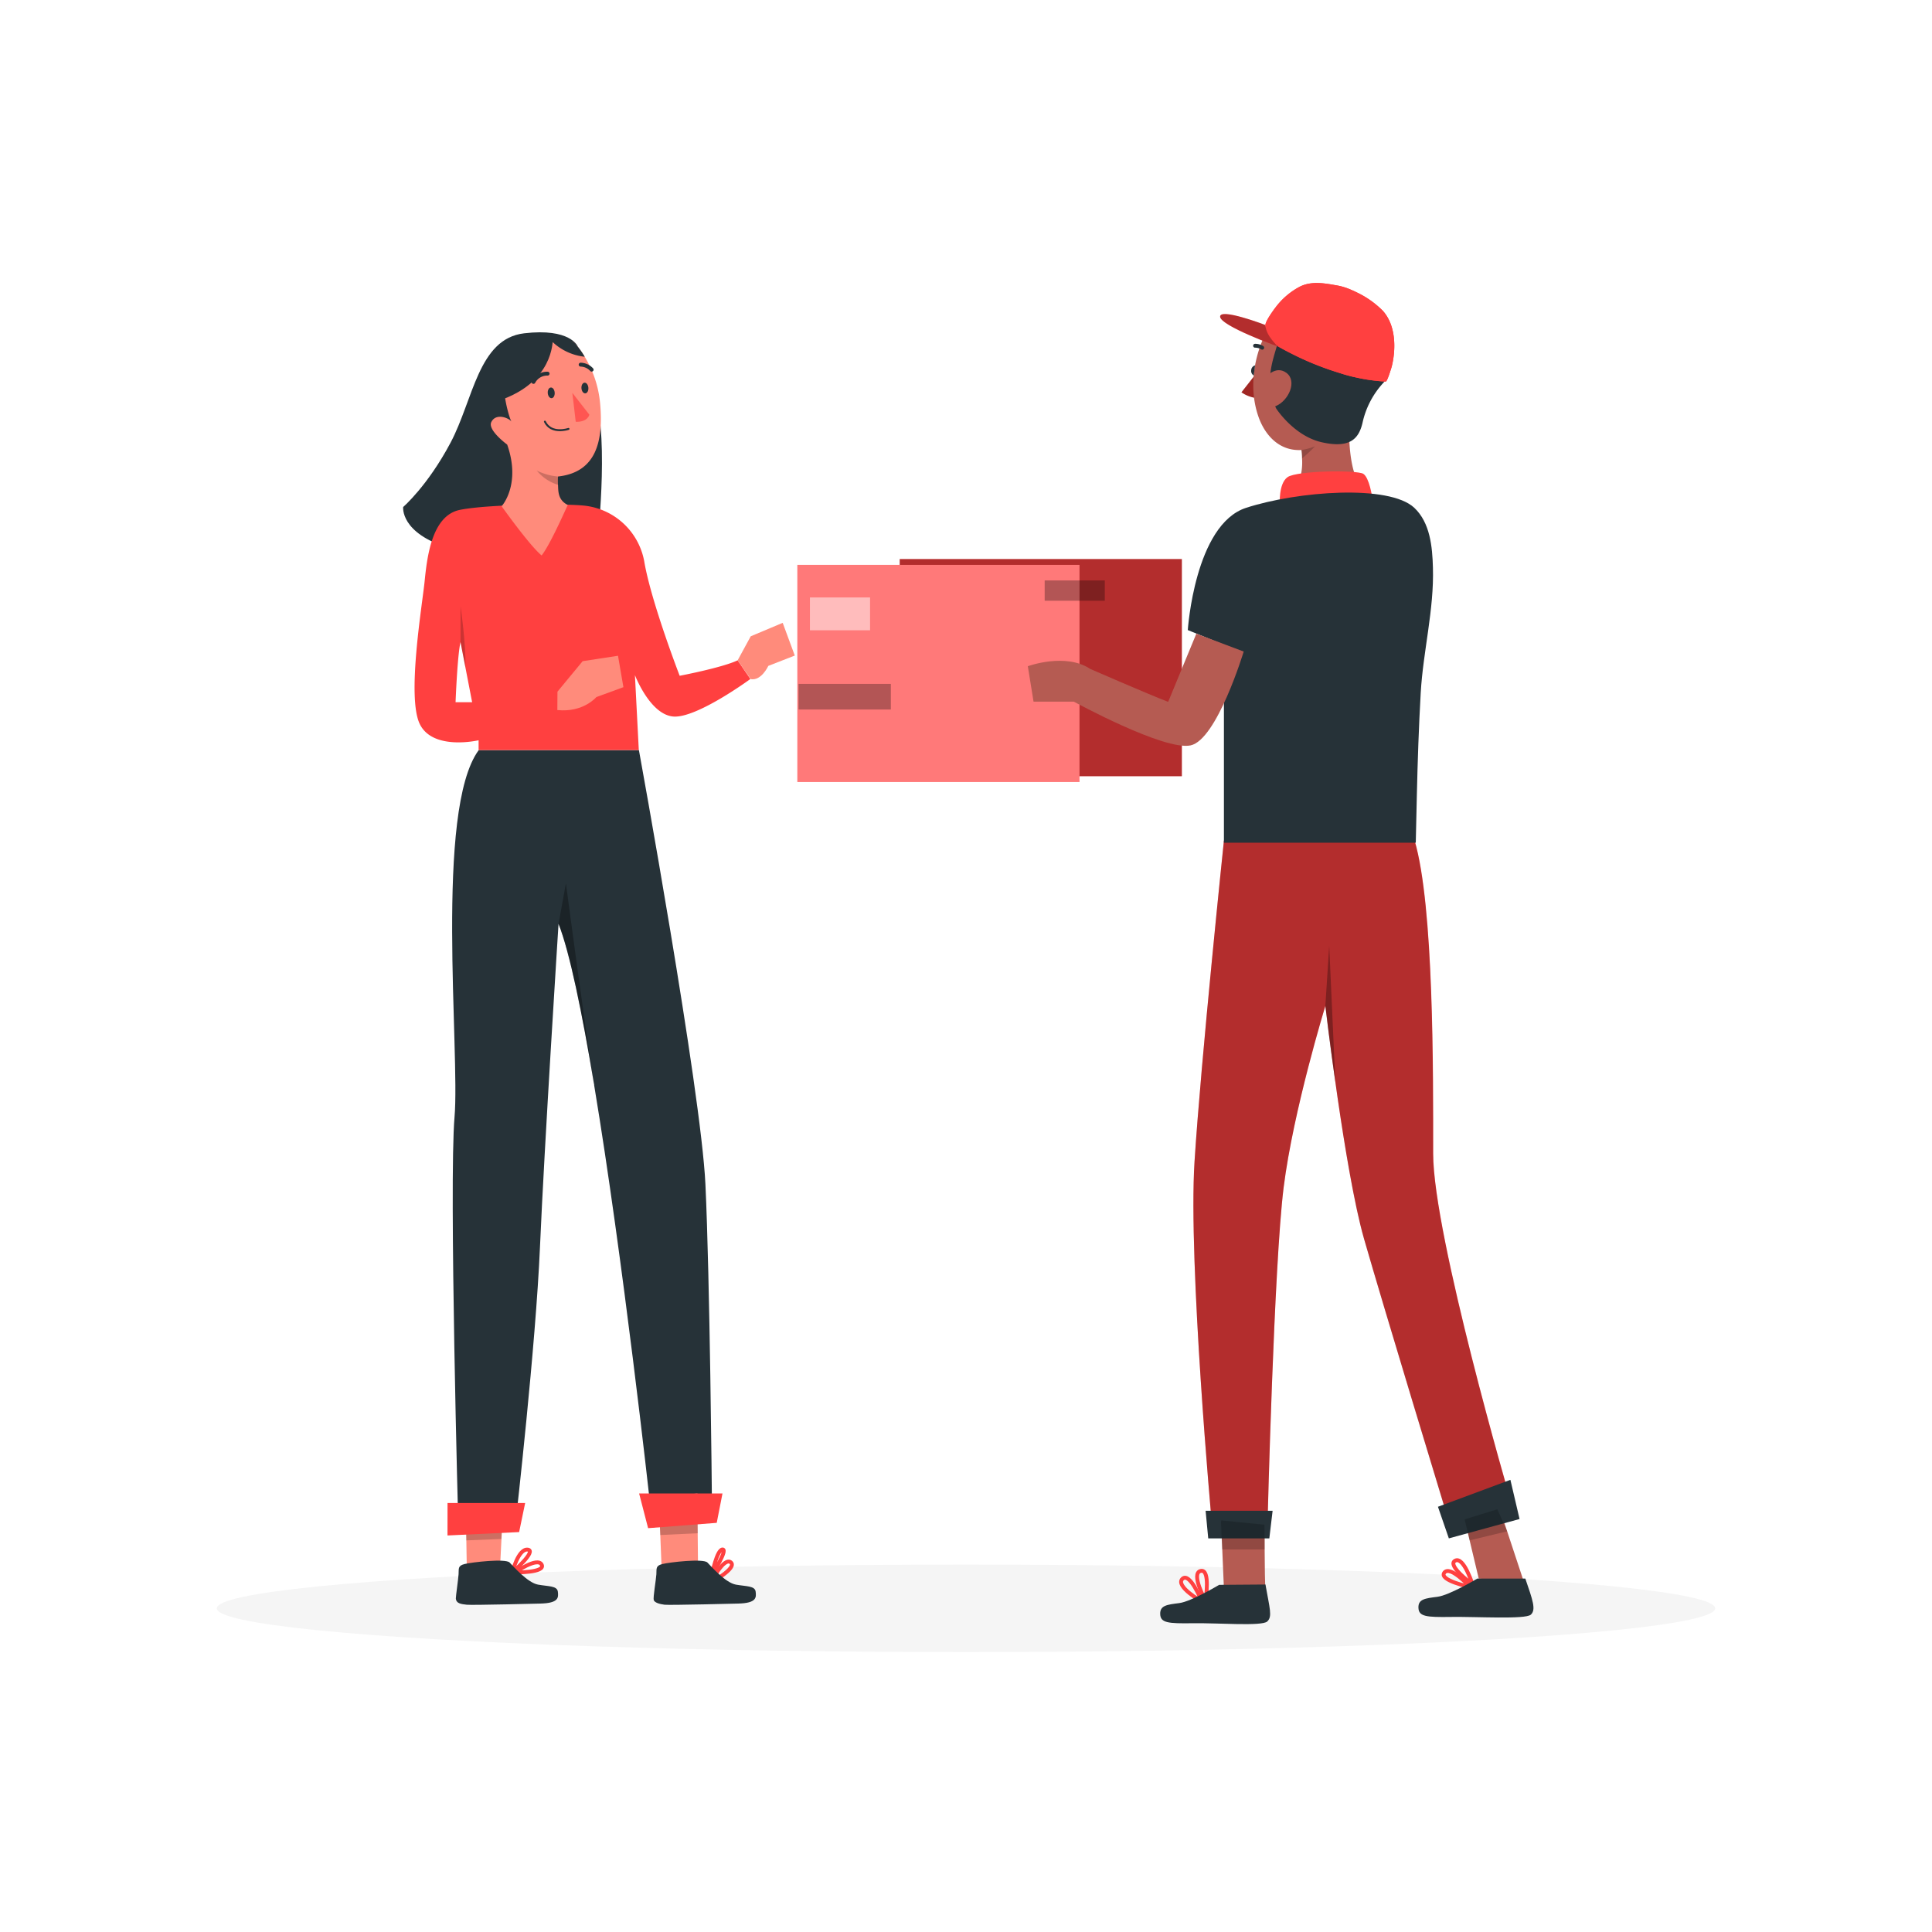 <svg xmlns="http://www.w3.org/2000/svg" xmlns:xlink="http://www.w3.org/1999/xlink" xmlns:svgjs="http://svgjs.com/svgjs" class="animated" id="freepik_stories-delivery" viewBox="0 0 500 500"><style>svg#freepik_stories-delivery:not(.animated) .animable {opacity: 0;}svg#freepik_stories-delivery.animated #freepik--Shadow--inject-17 {animation: 1s 1 forwards cubic-bezier(.36,-0.01,.5,1.38) slideDown;animation-delay: 0s;}svg#freepik_stories-delivery.animated #freepik--background-complete--inject-17 {animation: 1s 1 forwards cubic-bezier(.36,-0.01,.5,1.38) lightSpeedRight;animation-delay: 0s;}svg#freepik_stories-delivery.animated #freepik--character-1--inject-17 {animation: 1s 1 forwards cubic-bezier(.36,-0.01,.5,1.38) zoomOut;animation-delay: 0s;}svg#freepik_stories-delivery.animated #freepik--character-2--inject-17 {animation: 1s 1 forwards cubic-bezier(.36,-0.01,.5,1.38) zoomOut;animation-delay: 0s;}            @keyframes slideDown {                0% {                    opacity: 0;                    transform: translateY(-30px);                }                100% {                    opacity: 1;                    transform: translateY(0);                }            }                    @keyframes lightSpeedRight {              from {                transform: translate3d(50%, 0, 0) skewX(-20deg);                opacity: 0;              }              60% {                transform: skewX(10deg);                opacity: 1;              }              80% {                transform: skewX(-2deg);              }              to {                opacity: 1;                transform: translate3d(0, 0, 0);              }            }                    @keyframes zoomOut {                0% {                    opacity: 0;                    transform: scale(1.5);                }                100% {                    opacity: 1;                    transform: scale(1);                }            }        .animator-hidden { display: none; }</style><g id="freepik--Shadow--inject-17" class="animable" style="transform-origin: 250px 416.24px;"><g id="freepik--Shape--inject-17" class="animable" style="transform-origin: 250px 416.24px;"><ellipse id="freepik--path--inject-76--inject-17" cx="250" cy="416.24" rx="193.89" ry="11.32" style="fill: rgb(245, 245, 245); transform-origin: 250px 416.24px;" class="animable"></ellipse></g></g><g id="freepik--background-complete--inject-17" class="animable animator-hidden" style="transform-origin: 250.12px 224.38px;"><rect x="0.12" y="381.96" width="500" height="0.25" style="fill: rgb(224, 224, 224); transform-origin: 250.12px 382.085px;" id="elgmxxrvxyvce" class="animable"></rect><rect x="51.77" y="393.95" width="57.77" height="0.25" style="fill: rgb(224, 224, 224); transform-origin: 80.655px 394.075px;" id="elm6sq27kh56r" class="animable"></rect><rect x="209.46" y="388.52" width="26.32" height="0.25" style="fill: rgb(224, 224, 224); transform-origin: 222.62px 388.645px;" id="el7nh0n10enjc" class="animable"></rect><rect x="245.4" y="388.39" width="51.28" height="0.25" style="fill: rgb(224, 224, 224); transform-origin: 271.04px 388.515px;" id="el04hkoztm9f59" class="animable"></rect><rect x="381.8" y="391.39" width="12.49" height="0.25" style="fill: rgb(224, 224, 224); transform-origin: 388.045px 391.515px;" id="eladzyzgbfgl7" class="animable"></rect><rect x="288.85" y="391.39" width="49.82" height="0.25" style="fill: rgb(224, 224, 224); transform-origin: 313.76px 391.515px;" id="el1519u03y8zc" class="animable"></rect><rect x="119.22" y="393.95" width="9.9" height="0.25" style="fill: rgb(224, 224, 224); transform-origin: 124.17px 394.075px;" id="el7h3luc48mgg" class="animable"></rect><rect x="402.45" y="391.39" width="43.25" height="0.25" style="fill: rgb(224, 224, 224); transform-origin: 424.075px 391.515px;" id="elyacy25yxdj" class="animable"></rect><path d="M237.12,54.56H44a5.72,5.72,0,0,0-5.45,4,5.37,5.37,0,0,0-.25,1.61V331.65a5.71,5.71,0,0,0,5.7,5.71H237.12a5.71,5.71,0,0,0,5.71-5.71V60.27A5.71,5.71,0,0,0,237.12,54.56Zm5.46,277.09a5.47,5.47,0,0,1-5.46,5.46H44a5.46,5.46,0,0,1-5.45-5.46V60.22A5.46,5.46,0,0,1,44,54.76H237.12a5.48,5.48,0,0,1,5.46,5.46Z" style="fill: rgb(224, 224, 224); transform-origin: 140.565px 195.96px;" id="elj0byrcbj9sn" class="animable"></path><path d="M453.43,54.56H260.33a5.72,5.72,0,0,0-5.71,5.66V331.65a5.71,5.71,0,0,0,5.71,5.71h193.1a5.71,5.71,0,0,0,5.69-5.71V60.22A5.71,5.71,0,0,0,453.43,54.56Zm5.46,277.09a5.47,5.47,0,0,1-5.46,5.46H260.33a5.46,5.46,0,0,1-5.46-5.46V60.22a5.47,5.47,0,0,1,5.46-5.46h193.1a5.48,5.48,0,0,1,5.46,5.46Z" style="fill: rgb(224, 224, 224); transform-origin: 356.87px 195.96px;" id="el87dk7zom75a" class="animable"></path><path d="M371.15,103.69H477s-6.39-11.58-19.57-8c0,0,1.6-19.35-8.79-22.45s-16,8.87-16,8.87-7.19-22.37-20.77-19.57-19.17,26-19.17,26S372.75,81.32,371.15,103.69Z" style="fill: rgb(245, 245, 245); transform-origin: 424.075px 82.994px;" id="el9aao90co3qw" class="animable"></path><path d="M218.11,141.56H324s-6.4-11.59-19.58-8c0,0,1.6-19.35-8.79-22.46s-16,8.88-16,8.88-7.19-22.37-20.77-19.58-19.18,26-19.18,26S219.71,119.19,218.11,141.56Z" style="fill: rgb(245, 245, 245); transform-origin: 271.055px 120.86px;" id="ela6jatauh79" class="animable"></path><rect x="38.66" y="70.2" width="177.53" height="311.76" style="fill: rgb(245, 245, 245); transform-origin: 127.425px 226.08px;" id="elg3gob7w07an" class="animable"></rect><rect x="74.07" y="169.76" width="112.54" height="212.45" style="fill: rgb(250, 250, 250); transform-origin: 130.34px 275.985px;" id="el3p7d4txiazd" class="animable"></rect><rect x="82.18" y="176.51" width="97.32" height="205.7" style="fill: rgb(230, 230, 230); transform-origin: 130.84px 279.36px;" id="eln0fmpdhe5sf" class="animable"></rect><path d="M222.62,72.47h-184V58.61a6.24,6.24,0,0,1,6-4H216.33l.08.2,4.51,12.87Z" style="fill: rgb(235, 235, 235); transform-origin: 130.62px 63.539px;" id="elsx2gnejn6s" class="animable"></path><ellipse cx="47.54" cy="72.47" rx="9.21" ry="8.37" style="fill: rgb(235, 235, 235); transform-origin: 47.54px 72.47px;" id="elzc4qtsuvvpl" class="animable"></ellipse><ellipse cx="65.97" cy="72.47" rx="9.21" ry="8.37" style="fill: rgb(235, 235, 235); transform-origin: 65.97px 72.47px;" id="elw1j648n2j8" class="animable"></ellipse><ellipse cx="84.4" cy="72.47" rx="9.21" ry="8.37" style="fill: rgb(235, 235, 235); transform-origin: 84.4px 72.47px;" id="elgsyunjh41hp" class="animable"></ellipse><ellipse cx="102.83" cy="72.47" rx="9.21" ry="8.37" style="fill: rgb(235, 235, 235); transform-origin: 102.83px 72.47px;" id="elk09iqtnallq" class="animable"></ellipse><ellipse cx="121.26" cy="72.47" rx="9.21" ry="8.37" style="fill: rgb(235, 235, 235); transform-origin: 121.26px 72.47px;" id="elkufht6jfo99" class="animable"></ellipse><ellipse cx="139.69" cy="72.47" rx="9.21" ry="8.37" style="fill: rgb(235, 235, 235); transform-origin: 139.69px 72.47px;" id="elvj7grdfpr9b" class="animable"></ellipse><ellipse cx="158.11" cy="72.47" rx="9.21" ry="8.37" style="fill: rgb(235, 235, 235); transform-origin: 158.11px 72.47px;" id="elgopkh6lnut6" class="animable"></ellipse><ellipse cx="176.54" cy="72.47" rx="9.21" ry="8.37" style="fill: rgb(235, 235, 235); transform-origin: 176.54px 72.47px;" id="ell0h2d21vp5d" class="animable"></ellipse><ellipse cx="194.97" cy="72.47" rx="9.21" ry="8.37" style="fill: rgb(235, 235, 235); transform-origin: 194.97px 72.47px;" id="elm9uc6a2y0j9" class="animable"></ellipse><path d="M222.62,72.47c0,4.62-4.13,8.37-9.22,8.37s-9.22-3.75-9.22-8.37,4.13-8.37,9.22-8.37a9.49,9.49,0,0,1,7.52,3.53Z" style="fill: rgb(235, 235, 235); transform-origin: 213.4px 72.469px;" id="elxceonehfo6d" class="animable"></path><rect x="38.66" y="97.26" width="177.53" height="2.92" style="fill: rgb(250, 250, 250); transform-origin: 127.425px 98.72px;" id="el4b1fpmttakn" class="animable"></rect><rect x="216.2" y="315.88" width="137.7" height="6.19" style="fill: rgb(224, 224, 224); transform-origin: 285.05px 318.975px;" id="elnb7eyikwty" class="animable"></rect><polygon points="245.16 381.95 224.37 381.95 224.37 285.46 234.76 276.58 245.16 285.46 245.16 381.95" style="fill: rgb(230, 230, 230); transform-origin: 234.765px 329.265px;" id="elxj4fr3nshx" class="animable"></polygon><polygon points="274.94 381.95 254.15 381.95 254.15 285.46 264.55 276.58 274.94 285.46 274.94 381.95" style="fill: rgb(230, 230, 230); transform-origin: 264.545px 329.265px;" id="elvdolltqkwpe" class="animable"></polygon><polygon points="304.73 381.95 283.94 381.95 283.94 285.46 294.33 276.58 304.73 285.46 304.73 381.95" style="fill: rgb(230, 230, 230); transform-origin: 294.335px 329.265px;" id="eltfgqmi5ddui" class="animable"></polygon><polygon points="334.51 381.95 313.72 381.95 313.72 285.46 324.12 276.58 334.51 285.46 334.51 381.95" style="fill: rgb(230, 230, 230); transform-origin: 324.115px 329.265px;" id="elto7o0d7a6w" class="animable"></polygon><polygon points="364.29 381.95 343.51 381.95 343.51 285.46 353.9 276.58 364.29 285.46 364.29 381.95" style="fill: rgb(230, 230, 230); transform-origin: 353.9px 329.265px;" id="elu0s1dfr0y5l" class="animable"></polygon></g><g id="freepik--character-1--inject-17" class="animable" style="transform-origin: 155.009px 250.667px;"><path d="M149.47,89.58s-1.93-4.72-13.82-3.32-13.12,17.14-19.06,28.33-12.25,16.62-12.25,16.62-.87,6.82,12.07,10.67,38.3-2.58,38.3-2.58,3.28-29.79-1.59-38.88S149.47,89.58,149.47,89.58Z" style="fill: rgb(38, 50, 56); transform-origin: 130.059px 114.554px;" id="elcwecp4mad74" class="animable"></path><path d="M184.23,387.15l-16.11,1s-6.83-62.08-14.35-107.28c0-.15,0-.32-.07-.49-3.08-18.45-6.27-34-9.15-41.29,0,0-3.7,57.87-4.8,83.56s-6.23,70.64-6.23,70.64l-14.89,2.21s-2.46-89.48-1-106.38-5.19-79.5,6.27-95h41.45s16.05,87.94,17.21,112.32S184.23,387.15,184.23,387.15Z" style="fill: rgb(38, 50, 56); transform-origin: 150.622px 294.81px;" id="eloyod9r6p65" class="animable"></path><polygon points="130.02 393.49 129.78 398.29 129.22 409.4 120.88 410.64 120.69 398.65 120.62 394.04 130.02 393.49" style="fill: rgb(255, 139, 123); transform-origin: 125.32px 402.065px;" id="elcdz78jxtiwc" class="animable"></polygon><path d="M180.65,405.66l-9.33,2.6s-.22-5.61-.44-11c-.14-3.47-.28-6.85-.37-8.58,0-.67-.06-1.08-.08-1.17l10.06-1,0,3.16.07,7.14Z" style="fill: rgb(255, 139, 123); transform-origin: 175.54px 397.385px;" id="elj2otftk9ais" class="animable"></path><path d="M132.58,406.94s1.55-6.21,4-5.9S132.58,406.94,132.58,406.94Z" style="fill: none; stroke: #FF4040; stroke-miterlimit: 10; transform-origin: 134.858px 403.984px;" id="elsywpgnw5axo" class="animable"></path><path d="M133.28,406.94s5.83-4.11,6.91-2S133.28,406.94,133.28,406.94Z" style="fill: none; stroke: #FF4040; stroke-miterlimit: 10; transform-origin: 136.785px 405.639px;" id="el3736whv2w0o" class="animable"></path><path d="M184.23,407.57S185.53,401,187,401,184.23,407.57,184.23,407.57Z" style="fill: none; stroke: #FF4040; stroke-miterlimit: 10; transform-origin: 185.77px 404.285px;" id="elt7adwzj0kno" class="animable"></path><path d="M183.92,409.61s3.42-6.73,5.21-5.28S183.92,409.61,183.92,409.61Z" style="fill: none; stroke: #FF4040; stroke-miterlimit: 10; transform-origin: 186.671px 406.868px;" id="elywwj2sqqu0g" class="animable"></path><path d="M139.86,415s-17.78.46-19.07.3-2.72-.23-2.82-1.63c0-.68.61-4.81.71-6.25s-.26-2.19,1.55-2.65,10.6-1.48,11.66-.39,4.68,5.24,7.36,5.72,4.93.29,5.12,1.81S144.62,414.89,139.86,415Z" style="fill: rgb(38, 50, 56); transform-origin: 131.201px 409.614px;" id="elnxgiqpw9fc8" class="animable"></path><path d="M191.05,415s-17.77.46-19.07.3-2.58-.55-2.79-1.2.59-5.24.68-6.68-.26-2.19,1.55-2.65,10.6-1.48,11.66-.39,4.68,5.24,7.37,5.72,4.92.29,5.11,1.81S195.81,414.89,191.05,415Z" style="fill: rgb(38, 50, 56); transform-origin: 182.389px 409.614px;" id="el2o3oq50a6uc" class="animable"></path><g id="elllfftdbllth"><path d="M153.7,280.37c-3.08-18.45-6.27-34-9.15-41.29l1.91-10.48S151.41,266,153.7,280.37Z" style="opacity: 0.3; transform-origin: 149.125px 254.485px;" class="animable" id="elrmpwp820wms"></path></g><g id="elpni65sdcg5d"><path d="M130,393.49l-.24,4.8c-2.34.09-7,.26-9.09.36l-.07-4.61Z" style="opacity: 0.2; transform-origin: 125.3px 396.07px;" class="animable" id="elkalm6nqb6i"></path></g><g id="elpi2op2plfm"><path d="M180.58,396.8l-9.7.46c-.14-3.47-.28-6.85-.37-8.58l10,1Z" style="opacity: 0.2; transform-origin: 175.545px 392.97px;" class="animable" id="el31ydkpspeuk"></path></g><polygon points="186.98 386.5 185.49 394.11 167.73 395.49 165.4 386.5 186.98 386.5" style="fill: #FF4040; transform-origin: 176.19px 390.995px;" id="eldccm0jfo6jp" class="animable"></polygon><polygon points="135.91 388.98 134.35 396.5 115.81 397.38 115.82 388.98 135.91 388.98" style="fill: #FF4040; transform-origin: 125.86px 393.18px;" id="elyhye0wy7k1" class="animable"></polygon><path d="M190.9,170.89c-4,1.91-15,4-15,4s-7.2-18.61-9.1-29.19a17.7,17.7,0,0,0-15.23-14.8c-4.86-.63-25.38-.42-32.58,1.06s-8.45,12.05-9.09,18.4-4.65,30-1.27,37,15.23,4.22,15.23,4.22v2.54h41.46l-1-19.4s3.92,10.3,10,10.72,19.88-9.72,19.88-9.72Zm-73,10.85s.46-12.08,1.28-15.56l1.25,6.45,1.76,9.11Z" style="fill: #FF4040; transform-origin: 150.746px 162.343px;" id="elbghkjhqfrv" class="animable"></path><path d="M144.27,179l6.52-7.89,9.15-1.4,1.4,8.13-7,2.56s-3.37,4.06-10.1,3.36Z" style="fill: rgb(255, 139, 123); transform-origin: 152.79px 176.776px;" id="elc2pqf9kku6d" class="animable"></path><path d="M190.9,170.89l3.39-6.22,8.27-3.48,3.13,8.47-6.85,2.67s-1.79,3.94-4.55,3.43Z" style="fill: rgb(255, 139, 123); transform-origin: 198.295px 168.498px;" id="elk2y9v8iv2eo" class="animable"></path><path d="M144.41,123.32a17.36,17.36,0,0,0,0,2.16c.1,1.37-.16,3.88,2.53,5.2-1.39,3-4.74,10.52-6.77,13.07-3.09-2.53-10.35-12.74-10.35-12.74s5.1-5.53,1.44-15.95c0,0-5.14-3.76-4.11-5.83,1.18-2.41,4.53-1.11,5.24-.09-.75-1.1-4.24-13.17,0-17.61,2.64-2.77,5.28-2.8,10.2-3H143c3.15-.11,5.49,0,5.49,0l0,0a21.87,21.87,0,0,1,2.81,3.77l0,0a28,28,0,0,1,4,12C156.23,114.21,154.28,122.24,144.41,123.32Z" style="fill: rgb(255, 139, 123); transform-origin: 141.261px 116.116px;" id="elxq23gq4cu3" class="animable"></path><path d="M147.13,111s-4.48,1.52-6.11-1.88" style="fill: none; stroke: rgb(38, 50, 56); stroke-linecap: round; stroke-linejoin: round; stroke-width: 0.5px; transform-origin: 144.075px 110.229px;" id="elj79z1i40win" class="animable"></path><path d="M141.72,96.7a4,4,0,0,0-3.66,2.14" style="fill: none; stroke: rgb(38, 50, 56); stroke-linecap: round; stroke-linejoin: round; transform-origin: 139.89px 97.769px;" id="elwbvr6jdwp3" class="animable"></path><path d="M153.12,95.67a4,4,0,0,0-2.85-1.3" style="fill: none; stroke: rgb(38, 50, 56); stroke-linecap: round; stroke-linejoin: round; transform-origin: 151.695px 95.02px;" id="elph0q0472ve" class="animable"></path><path d="M149,109.16l-.88-7.49,4.41,5.66S152.1,109.28,149,109.16Z" style="fill: rgb(255, 86, 82); transform-origin: 150.325px 105.418px;" id="eldjzsjwqxcjt" class="animable"></path><path d="M141.76,101.73c.05.76.5,1.35,1,1.32s.85-.68.79-1.45-.49-1.35-1-1.31S141.7,101,141.76,101.73Z" style="fill: rgb(38, 50, 56); transform-origin: 142.655px 101.67px;" id="el2dvxhx7p7dj" class="animable"></path><path d="M150.48,100.48c.06.77.5,1.36,1,1.32s.85-.68.79-1.45-.5-1.35-1-1.31S150.43,99.72,150.48,100.48Z" style="fill: rgb(38, 50, 56); transform-origin: 151.376px 100.42px;" id="ellridnuubl7c" class="animable"></path><path d="M129.35,103.6s-5.11-6.85-.89-11.29c2.64-2.77,9.74-4.58,14.65-4.79C143,88.68,143.11,98.84,129.35,103.6Z" style="fill: rgb(38, 50, 56); transform-origin: 134.95px 95.56px;" id="eltsx56spaedh" class="animable"></path><path d="M151.38,92.33A14.3,14.3,0,0,1,143,88.5l-.39-.41a26.23,26.23,0,0,1,5.88.42l0,0a21.87,21.87,0,0,1,2.81,3.77Z" style="fill: rgb(38, 50, 56); transform-origin: 146.995px 90.199px;" id="el8jxaztndaln" class="animable"></path><g id="elbz3xb5d0nis"><path d="M144.44,125.48a11.47,11.47,0,0,1-5.54-3.71,15.26,15.26,0,0,0,5.51,1.55A17.36,17.36,0,0,0,144.44,125.48Z" style="opacity: 0.2; transform-origin: 141.67px 123.625px;" class="animable" id="elwymo0mjkzm9"></path></g><g id="eljfiao334phs"><path d="M120.44,172.63l-1.25-6.45v-9.26S120.63,166.69,120.44,172.63Z" style="opacity: 0.2; transform-origin: 119.824px 164.775px;" class="animable" id="elnok9304ka6q"></path></g></g><g id="freepik--character-2--inject-17" class="animable" style="transform-origin: 300.844px 246.783px;"><g id="elnaje0ew31xi"><rect x="232.85" y="144.69" width="73.01" height="56.19" style="fill: #FF4040; transform-origin: 269.355px 172.785px; transform: rotate(-3.24deg);" class="animable" id="ela2y952q3xi9"></rect></g><g id="elaw1xr4ld3xo"><rect x="232.85" y="144.69" width="73.01" height="56.19" style="opacity: 0.3; transform-origin: 269.355px 172.785px; transform: rotate(-3.24deg);" class="animable" id="elhkr9fmrtx8i"></rect></g><g id="el0jzm7ap6f05"><rect x="206.36" y="146.19" width="73.01" height="56.19" style="fill: #FF4040; transform-origin: 242.865px 174.285px; transform: rotate(-3.24deg);" class="animable" id="el8w3bhos8qup"></rect></g><g id="elwxlcqs1y04m"><rect x="206.36" y="146.19" width="73.01" height="56.19" style="fill: rgb(255, 255, 255); opacity: 0.3; transform-origin: 242.865px 174.285px; transform: rotate(-3.24deg);" class="animable" id="elac4nrd835mb"></rect></g><g id="elat3iomqowir"><rect x="270.36" y="150.22" width="15.56" height="5.25" style="opacity: 0.3; transform-origin: 278.14px 152.845px; transform: rotate(-3.434deg);" class="animable" id="eldu41bjye7ud"></rect></g><g id="el2hr0xmz6ydl"><rect x="209.61" y="154.62" width="15.56" height="8.5" style="fill: rgb(255, 255, 255); opacity: 0.5; transform-origin: 217.39px 158.87px; transform: rotate(-3.24deg);" class="animable" id="el8f1l6ietwen"></rect></g><g id="eljdnexwaonvc"><rect x="206.67" y="176.99" width="23.88" height="6.63" style="opacity: 0.3; transform-origin: 218.61px 180.305px; transform: rotate(-3.24deg);" class="animable" id="elylt364jxzhp"></rect></g><path d="M325.28,96.43l-4,5.1A8.66,8.66,0,0,0,325,103Z" style="fill: rgb(160, 39, 36); transform-origin: 323.28px 99.715px;" id="elvtz6031inh" class="animable"></path><polygon points="394.32 409.21 382.7 408.55 380.34 398.64 379.05 393.21 378.57 391.21 387.51 390.6 388.15 390.55 390.05 396.3 394.32 409.21" style="fill: rgb(181, 91, 82); transform-origin: 386.445px 399.88px;" id="elh93pwbkp9t7" class="animable"></polygon><path d="M327.5,410.84c.22.79-10.79-.62-10.79-.62l-.39-9.25-.3-7.14,0-.39h.09l11.18,1.11s0,3,0,6.41C327.31,405.34,327.37,410.41,327.5,410.84Z" style="fill: rgb(181, 91, 82); transform-origin: 321.762px 402.26px;" id="elviw1e8bzdw8" class="animable"></path><path d="M350.82,123.25s-15.7,4.25-14.54,1.17a15.81,15.81,0,0,0,.69-5.77c0-1.28-.16-2.19-.16-2.19-5.68.33-9.5-3.78-11.2-8.84-2.19-6.49-1.39-13.74,1.27-19.9.21-.5.81-2.62,1.34-2.88L334.38,82s6,3.93,9.12,6.37,5.63,13.78,5.63,22.6S350.82,123.25,350.82,123.25Z" style="fill: rgb(181, 91, 82); transform-origin: 337.582px 103.77px;" id="elgg05xpb0lgq" class="animable"></path><path d="M324.81,94.56a1.36,1.36,0,0,0-1,1.25,1.33,1.33,0,0,0,.66,1.36Z" style="fill: rgb(38, 50, 56); transform-origin: 324.302px 95.865px;" id="el51asr5m5a3g" class="animable"></path><path d="M324.81,89.48a3.34,3.34,0,0,1,1.85.51" style="fill: none; stroke: rgb(38, 50, 56); stroke-linecap: round; stroke-linejoin: round; transform-origin: 325.735px 89.735px;" id="el1uw3nblr9zs" class="animable"></path><path d="M330.27,105.71s4.56,7.12,11.82,8.75,9.55-.89,10.52-5A22.25,22.25,0,0,1,358,99.09c2.51-2.59,1-9.62-2.19-15.4,0,0,3.42-2.87-2.09-5.63s-7.54,1.83-12.32-.85S343,73.64,338.49,82s-7,2.28-7.67,6S326.66,98.18,330.27,105.71Z" style="fill: rgb(38, 50, 56); transform-origin: 343.959px 95.146px;" id="el8xs2d8yrund" class="animable"></path><path d="M330.82,89.73c-.45-.15-14.91-5.38-15.05-7.75s11.21,1.94,11.64,2.11h0l2.93,4.63Z" style="fill: #FF4040; transform-origin: 323.294px 85.5px;" id="eleu70iootzih" class="animable"></path><path d="M360,95.46c-.14.43-1,3.28-1.37,3.28l-1.21-.07q-1.69-.14-3.36-.39c-1.23-.19-2.44-.43-3.63-.71h-.05c-1.21-.29-2.4-.61-3.56-1a76.49,76.49,0,0,1-8.37-3.07h0c-1.54-.67-2.9-1.32-4-1.88-2.25-1.12-3.59-1.91-3.59-1.91l-.2-.33-.82-1.29-1.75-2.77-.6-.93,0-.07a.41.41,0,0,1,0-.26c.06-1.06,2.23-4,2.62-4.5a18.86,18.86,0,0,1,6-5.22c3.22-1.78,6.85-1,10.27-.4A16.19,16.19,0,0,1,349.67,75l0,0,.67.29h0l.13.06c.12.07.25.12.37.18l.22.11a23.91,23.91,0,0,1,6.83,4.81C362.39,85.5,360.56,93.83,360,95.46Z" style="fill: #FF4040; transform-origin: 344.156px 85.991px;" id="eltwt9b5mr3y" class="animable"></path><path d="M355.11,128.62s-.72-5-2.29-6-17.17-.85-19.6.86-2,7.3-2,7.3Z" style="fill: #FF4040; transform-origin: 343.15px 126.389px;" id="elk405jbps9m" class="animable"></path><path d="M327.42,97.81s2.66-3.44,5.51-1.31.59,7.18-2.76,8.6c0,0-4.33,1.41-4.89-3S327.42,97.81,327.42,97.81Z" style="fill: rgb(181, 91, 82); transform-origin: 329.716px 100.559px;" id="elrv53fyvspu8" class="animable"></path><path d="M316.75,217.53s-5.95,56.93-7.61,83.11,4.44,93.13,4.44,93.13h14.47s1.66-66.51,4.16-86.46,10.8-47,10.8-47,5,42.81,10,60.27,21.24,70.8,21.24,70.8l16.66-3.2s-20-68.43-20-89.63.19-64-4.79-81Z" style="fill: #FF4040; transform-origin: 349.882px 305.65px;" id="eletomxd5ogfh" class="animable"></path><g id="elwfk8psu2vq"><path d="M390.88,388.2l-16.65,3.21S358,338.07,353,320.61c-2.75-9.6-5.49-26.89-7.4-40.5C344,269,343,260.34,343,260.34s-8.31,27-10.81,47-4.15,86.46-4.15,86.46H313.58s-6.1-66.94-4.44-93.12,7.61-83.12,7.61-83.12h49.32c5,17,4.8,59.85,4.8,81S390.88,388.2,390.88,388.2Z" style="opacity: 0.3; transform-origin: 349.867px 305.68px;" class="animable" id="elqf05lojhfrb"></path></g><g id="elfd93u3pbqyf"><path d="M345.59,280.11C344,269,343,260.34,343,260.34L344,244.8Z" style="opacity: 0.3; transform-origin: 344.295px 262.455px;" class="animable" id="elfvs78mtb9lv"></path></g><polygon points="312.01 390.99 329.35 390.99 328.5 398.13 312.69 398.13 312.01 390.99" style="fill: rgb(38, 50, 56); transform-origin: 320.68px 394.56px;" id="el9yyc7sj1qfl" class="animable"></polygon><polygon points="372.14 389.95 390.89 382.98 393.26 393.12 374.96 398.13 372.14 389.95" style="fill: rgb(38, 50, 56); transform-origin: 382.7px 390.555px;" id="el8f7ommgd6gw" class="animable"></polygon><g id="el1kln0zzbuh4"><polygon points="387.51 390.6 379.05 393.21 380.34 398.64 390.05 396.3 387.51 390.6" style="opacity: 0.2; transform-origin: 384.55px 394.62px;" class="animable" id="elpmreq2x4h8g"></polygon></g><g id="elbgro14sutx9"><path d="M327.29,401h-11l-.3-7.14.07-.38,11.18,1.11S327.27,397.55,327.29,401Z" style="opacity: 0.2; transform-origin: 321.64px 397.24px;" class="animable" id="el8yhfkua4hte"></path></g><path d="M311,414.39c.07.19-6.92-3.88-5-5.78S311,414.39,311,414.39Z" style="fill: none; stroke: #FF4040; stroke-miterlimit: 10; transform-origin: 308.333px 411.352px;" id="el6z9jkc5xi2u" class="animable"></path><path d="M312,414.1c-.05.2-3.9-6.91-1.28-7.54S312,414.1,312,414.1Z" style="fill: none; stroke: #FF4040; stroke-miterlimit: 10; transform-origin: 311.075px 410.315px;" id="el6dsecknlqs" class="animable"></path><path d="M381.09,410.07s-2.29-7.37-4.51-6.16S381.09,410.07,381.09,410.07Z" style="fill: none; stroke: #FF4040; stroke-miterlimit: 10; transform-origin: 378.61px 406.923px;" id="elafp1msdsogq" class="animable"></path><path d="M380.47,410.71S375.3,405,373.79,407,380.47,410.71,380.47,410.71Z" style="fill: none; stroke: #FF4040; stroke-miterlimit: 10; transform-origin: 377.037px 408.643px;" id="el0n98vfme7xf" class="animable"></path><path d="M394.75,408.53H382.33s-7.18,4.32-10.33,4.72-5,.59-4.91,2.85,2,2.46,8.45,2.36,19.25.69,20.64-.59S396.69,414.18,394.75,408.53Z" style="fill: rgb(38, 50, 56); transform-origin: 381.973px 413.57px;" id="elgsh9fh9qlvb" class="animable"></path><path d="M327.5,410.07l-12,.09s-7.18,4.32-10.32,4.72-5,.59-4.92,2.85,2,2.46,8.46,2.36,17.85.83,19.24-.45S328.58,416.26,327.5,410.07Z" style="fill: rgb(38, 50, 56); transform-origin: 314.484px 415.197px;" id="el6x74pmuo0qd" class="animable"></path><g id="eli2hcs6offqc"><path d="M327.41,84.09c.31,1.59.63,2.81,3.26,5.58-3.34-1.24-14.78-5.66-14.9-7.69S324.53,83,327.41,84.09Z" style="opacity: 0.3; transform-origin: 323.219px 85.484px;" class="animable" id="eloogcwq8w5f"></path></g><g id="elyzkm0dh15dj"><path d="M327.41,84.34a.41.41,0,0,1,0-.26h0s0,.11,0,.32Z" style="opacity: 0.3; transform-origin: 327.399px 84.24px;" class="animable" id="eljgk38veg9yo"></path></g><g id="el9tdnlc19uhr"><path d="M330.82,89.73l-.31-.12a.67.67,0,0,1,.06-.12Z" style="opacity: 0.3; transform-origin: 330.665px 89.61px;" class="animable" id="elro0uaibpk2"></path></g><path d="M360,95.46c-.14.43-1,3.28-1.37,3.28l-1.21-.07q-1.69-.14-3.36-.39c-1.23-.19-2.44-.43-3.63-.71h-.05c-1.21-.29-2.4-.61-3.56-1a76.49,76.49,0,0,1-8.37-3.07h0c-1.54-.67-2.9-1.32-4-1.88-2.25-1.12-3.59-1.91-3.59-1.91l-.2-.33-.82-1.29-1.75-2.77-.6-.93,0-.07a.41.41,0,0,1,0-.26c.06-1.06,2.23-4,2.62-4.5a18.86,18.86,0,0,1,6-5.22c3.22-1.78,6.85-1,10.27-.4A16.19,16.19,0,0,1,349.67,75l0,0,.67.29h0l.13.06c.12.07.25.12.37.18l.22.11a23.91,23.91,0,0,1,6.83,4.81C362.39,85.5,360.56,93.83,360,95.46Z" style="fill: #FF4040; transform-origin: 344.156px 85.991px;" id="elyz0xlwhs4t" class="animable"></path><g id="elpzzmyttyoef"><path d="M340.33,115.5a44.23,44.23,0,0,1-3.36,3.15c0-1.28-.16-2.19-.16-2.19A15.88,15.88,0,0,0,340.33,115.5Z" style="opacity: 0.2; transform-origin: 338.57px 117.075px;" class="animable" id="ellnovnv4yua"></path></g><path d="M316.75,218.09V166.87l-9.35-3.81s1.79-27.33,15.1-31.64,37-6.12,43.52,0c4.12,3.89,4.67,10.13,4.82,15.48.32,10.9-2.53,21.56-3.16,32.4-.5,8.82-.8,17.64-1,26.47,0,.68-.26,12.32-.28,12.32Z" style="fill: rgb(38, 50, 56); transform-origin: 339.132px 172.785px;" id="eld52nxfbmy75" class="animable"></path><path d="M321.87,168.62s-6.92,22.86-13.76,24.29-30.2-11.32-30.2-11.32l-10.43,0L266,172.42s9.71-3.6,16.18.71c0,0,15.11,6.59,20.14,8.51L309.61,164Z" style="fill: rgb(181, 91, 82); transform-origin: 293.935px 178.511px;" id="elw6do8jzoh8s" class="animable"></path></g><defs><filter id="active" height="200%"></filter><filter id="hover" height="200%"></filter></defs></svg>